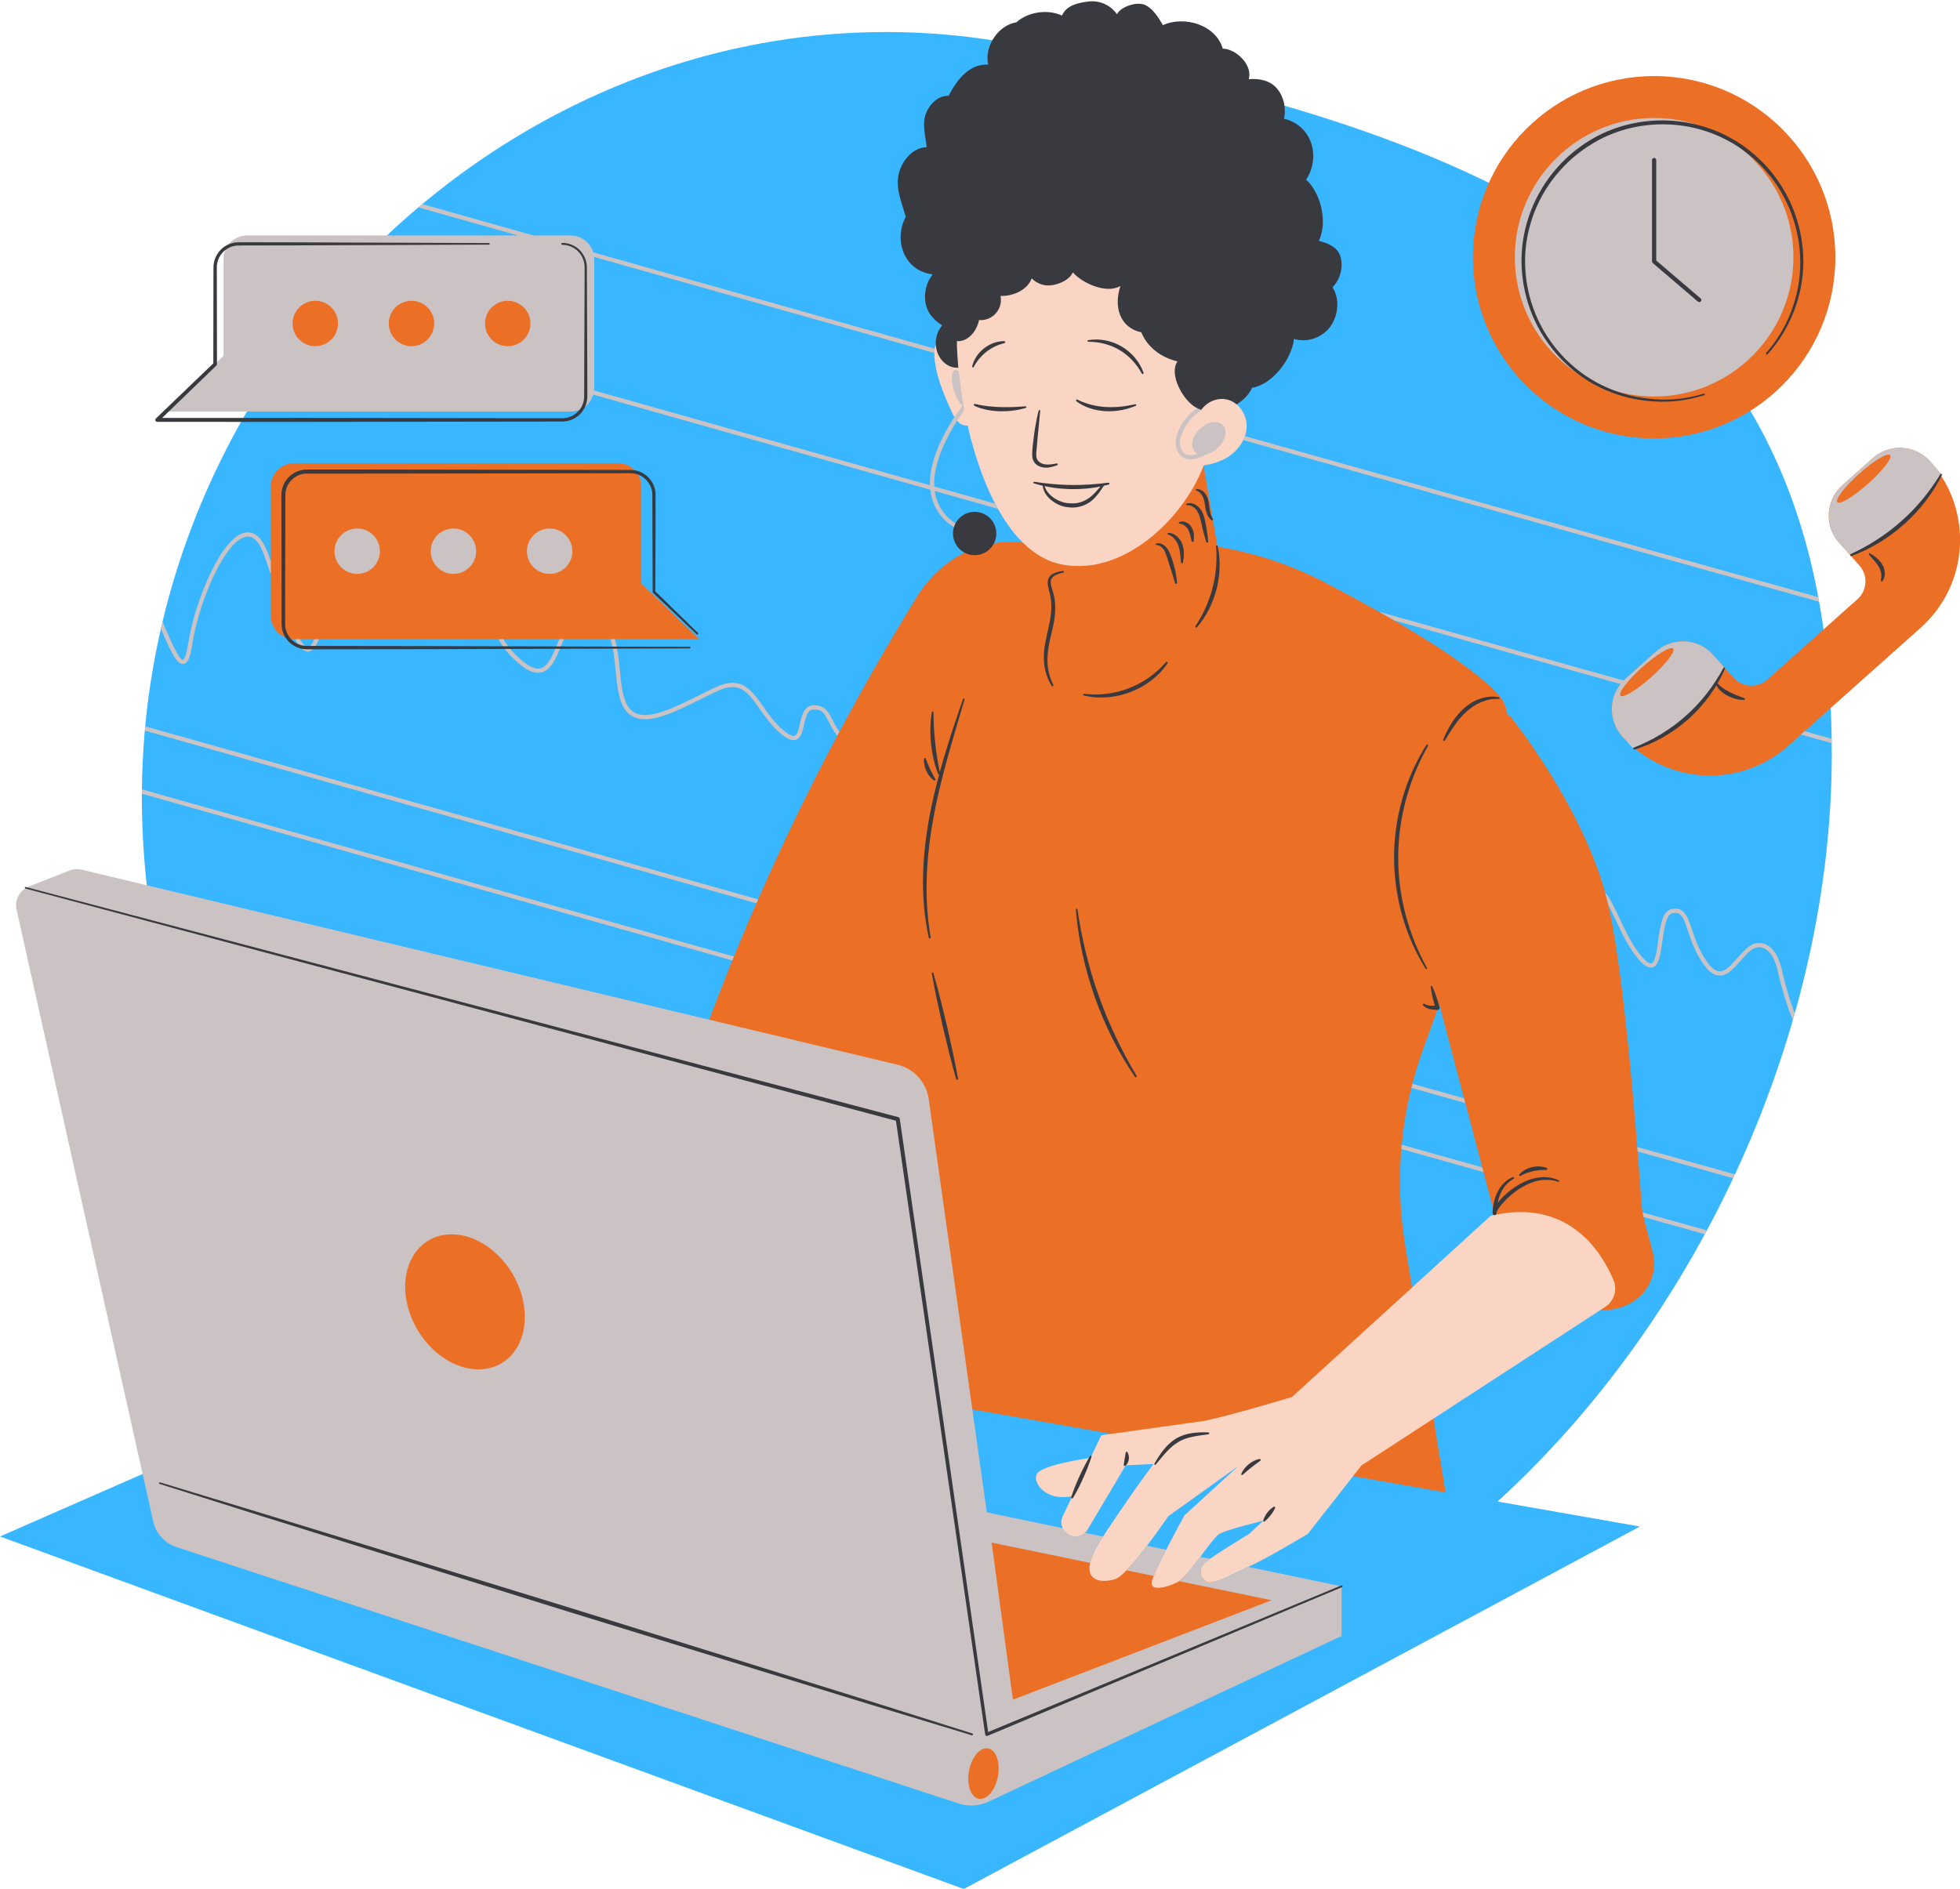 <?xml version="1.0" encoding="UTF-8" standalone="no"?><svg xmlns="http://www.w3.org/2000/svg" xmlns:xlink="http://www.w3.org/1999/xlink" fill="#000000" height="450.6" preserveAspectRatio="xMidYMid meet" version="1" viewBox="0.0 -0.3 467.5 450.6" width="467.5" zoomAndPan="magnify"><defs><clipPath id="a"><path d="M 0 7 L 437 7 L 437 450.371 L 0 450.371 Z M 0 7"/></clipPath><clipPath id="b"><path d="M 64 17 L 467.52 17 L 467.52 430 L 64 430 Z M 64 17"/></clipPath></defs><g><g clip-path="url(#a)" id="change1_1"><path d="M 357.188 357.93 L 391.156 363.891 L 229.875 450.371 L 0 366.262 L 86.652 328.289 C 54.16 289.309 33.836 239.883 33.836 189.93 C 33.836 80.484 133.09 -9.391 240.805 9.988 C 365.891 32.496 436.918 70.094 436.918 179.539 C 436.918 245.168 405.742 313.629 357.188 357.93" fill="#38b6ff"/></g><g clip-path="url(#b)" id="change2_1"><path d="M 460.387 109.789 C 456.816 105.789 450.684 105.441 446.684 109.008 L 439.434 115.477 C 435.434 119.047 435.086 125.18 438.652 129.18 L 443.508 134.617 C 445.598 136.961 445.395 140.559 443.051 142.648 L 421.531 161.848 C 419.188 163.941 415.59 163.734 413.496 161.391 L 408.645 155.949 C 405.078 151.953 398.941 151.602 394.945 155.172 L 387.695 161.641 C 383.695 165.207 383.344 171.34 386.914 175.34 C 397.242 186.918 415.004 187.93 426.582 177.602 L 458.125 149.461 C 469.703 139.129 470.715 121.367 460.387 109.789 Z M 394.543 104.301 C 418.418 104.301 437.77 84.949 437.77 61.074 C 437.77 37.203 418.418 17.852 394.543 17.852 C 370.672 17.852 351.32 37.203 351.32 61.074 C 351.32 84.949 370.672 104.301 394.543 104.301 Z M 152.984 138.91 L 152.984 115.805 C 152.984 112.711 150.48 110.203 147.387 110.203 L 70.188 110.203 C 67.094 110.203 64.586 112.711 64.586 115.805 L 64.586 146.605 C 64.586 149.695 67.094 152.203 70.188 152.203 L 166.785 152.203 Z M 121.102 84.289 C 125.191 84.289 128.52 80.965 128.52 76.879 C 128.52 72.785 125.191 69.461 121.102 69.461 C 117.012 69.461 113.688 72.785 113.688 76.879 C 113.688 80.965 117.012 84.289 121.102 84.289 Z M 98.152 84.289 C 102.238 84.289 105.566 80.965 105.566 76.879 C 105.566 72.785 102.238 69.461 98.152 69.461 C 94.062 69.461 90.734 72.785 90.734 76.879 C 90.734 80.965 94.062 84.289 98.152 84.289 Z M 75.199 84.289 C 79.289 84.289 82.613 80.965 82.613 76.879 C 82.613 72.785 79.289 69.461 75.199 69.461 C 71.109 69.461 67.785 72.785 67.785 76.879 C 67.785 80.965 71.109 84.289 75.199 84.289 Z M 391.59 287.562 C 389.969 264.691 386.988 228.988 383.316 214.375 C 377.719 192.074 360.059 170.387 360.059 170.387 C 359.902 170.395 359.758 170.41 359.605 170.422 C 359.285 168.531 358.727 167.016 357.859 165.992 C 350.785 157.664 330.293 146.113 316.152 138.73 C 308.016 134.484 299.309 131.605 290.402 130.133 L 286.039 104.855 L 257.469 120.906 C 257.469 120.906 256.105 125.941 254.711 131.996 C 254.25 132.129 253.789 132.266 253.332 132.402 C 241.746 125.484 226.609 129.211 218.609 142.227 C 211.102 154.441 202.172 169.914 193.477 187.285 C 180.641 212.914 171.863 235.344 166.934 249.055 C 164.062 257.043 167.703 265.91 175.352 269.598 L 178.633 271.18 C 185.984 274.727 194.82 272.402 199.477 265.703 L 207.203 254.582 C 207.297 255.102 207.375 255.621 207.473 256.137 L 221.918 334.203 L 344.797 355.758 L 335.148 296.688 C 332.539 280.727 334.113 264.367 339.734 249.207 C 340.883 246.113 342.086 242.805 343.312 239.359 L 359.52 300.844 C 361.996 310.23 371.961 315.5 381.113 312.258 C 388.719 312.777 395.008 307.695 394.52 300.277 C 394.359 297.871 391.793 290.445 391.59 287.562 Z M 107.719 292.184 C 103.82 292.184 100.352 293.797 97.945 296.723 C 95.047 300.258 93.988 305.344 95.051 310.676 C 96.992 320.445 105.543 328.395 114.117 328.395 C 118.016 328.395 121.484 326.781 123.887 323.852 C 126.789 320.32 127.844 315.23 126.785 309.898 C 124.844 300.129 116.289 292.184 107.719 292.184 Z M 235.488 415.793 L 235.316 415.789 C 232.863 415.789 230.609 418.676 230.066 422.504 C 229.719 424.965 230.18 427.25 231.305 428.617 C 231.945 429.395 232.762 429.836 233.664 429.887 L 233.84 429.891 C 236.289 429.891 238.547 427.004 239.09 423.176 C 239.438 420.715 238.973 418.43 237.848 417.062 C 237.211 416.281 236.395 415.844 235.488 415.793 Z M 234.168 365.195 L 310.406 380.895 L 239.961 407.973 Z M 234.168 365.195" fill="#eb6f25"/></g><g id="change3_1"><path d="M 287.121 110.723 C 288.938 110.465 290.711 109.961 292.309 109.07 C 294.984 107.578 297.117 104.879 297.34 101.824 C 297.562 98.766 295.5 95.531 292.488 94.965 C 292.238 94.914 291.984 94.891 291.73 94.883 C 294.906 84.789 298.082 75.027 295.5 70.234 C 292.523 64.703 270.715 34.414 245.223 49.945 C 234.285 56.605 228 68.82 228.242 81.605 C 228.168 81.551 228.102 81.484 228.023 81.434 C 226.629 80.516 224.504 80.277 223.469 81.594 C 222.879 82.34 222.82 83.367 222.855 84.316 C 223.043 88.988 224.965 93.391 226.855 97.664 C 227.59 99.324 228.715 101.25 230.527 101.23 C 230.621 101.23 230.703 101.207 230.793 101.195 C 234.34 116.719 241.617 132.094 253.25 134.371 C 267.945 137.25 282.344 123.422 287.121 110.723 Z M 382.887 311.492 L 324.746 349.316 L 311.949 365.645 C 311.949 365.645 302.414 371.375 298.504 373.152 C 294.594 374.93 290.508 377.238 288.555 377.238 C 286.598 377.238 285.355 374.219 287.488 372.441 C 289.621 370.664 297.973 365.645 297.973 365.645 L 301.348 362.488 C 301.348 362.488 292.695 364.594 290.863 365.645 C 289.031 366.699 283.398 375.992 280.734 377.238 C 278.07 378.48 274.516 379.371 274.691 377.238 C 274.871 375.105 282.512 361.246 282.512 361.246 L 295.305 349.516 L 278.676 361.422 C 278.676 361.422 269.301 375.164 266.223 376.348 C 263.141 377.535 255.277 377.672 263.512 365.645 C 263.512 365.645 269.48 356.527 275.113 348.988 L 268.52 349.277 L 259.422 364.613 C 258.75 365.75 257.477 366.387 256.164 366.242 C 253.855 365.996 252.484 363.543 253.48 361.445 L 255.77 356.641 C 249.344 358.004 246.207 353.324 247.316 351.344 C 248.578 349.094 260.117 347.504 260.117 347.504 L 262.68 342.117 L 287.438 338.66 C 294.215 337.203 308.16 332.988 308.16 332.988 L 355.586 289.742 C 373.898 285.41 381.91 298.129 384.848 305.078 C 385.836 307.41 385.008 310.109 382.887 311.492" fill="#fad5c3"/></g><g id="change4_1"><path d="M 235.434 416.793 C 233.488 416.684 231.527 419.305 231.055 422.645 C 230.582 425.984 231.777 428.777 233.723 428.887 C 235.664 428.996 237.625 426.375 238.098 423.035 C 238.57 419.695 237.379 416.898 235.434 416.793 Z M 124.824 310.289 C 123.055 301.395 115.398 294.184 107.719 294.184 C 100.039 294.184 95.246 301.395 97.012 310.289 C 98.781 319.184 106.438 326.395 114.117 326.395 C 121.797 326.395 126.59 319.184 124.824 310.289 Z M 297.727 373.516 L 319.996 378.156 L 319.996 390.008 L 235.762 429.543 C 233.539 430.586 231.004 430.738 228.668 429.977 L 42.098 368.793 C 39.297 367.875 37.188 365.547 36.543 362.668 L 3.961 216.773 C 3.438 214.426 4.703 212.047 6.941 211.172 L 16.586 207.391 C 17.516 207.027 18.531 206.957 19.5 207.191 L 214.082 253.719 C 218.008 254.656 220.953 257.902 221.516 261.895 L 235.379 360.512 L 253.48 364.285 C 253.949 365.312 254.91 366.109 256.164 366.242 C 257.133 366.348 258.078 366.027 258.781 365.391 L 263.082 366.289 C 261.309 368.973 260.371 371.023 260.027 372.562 L 236.527 367.727 L 241.602 405.199 L 303.316 381.477 L 281.242 376.93 C 282.605 375.953 284.504 373.508 286.293 371.129 L 288.59 371.609 C 288.141 371.926 287.762 372.211 287.488 372.441 C 285.355 374.219 286.598 377.238 288.555 377.238 C 290.379 377.238 294.062 375.227 297.727 373.516 Z M 278.156 369.434 L 273.578 368.477 C 271.941 370.621 270.176 372.809 268.691 374.348 L 275.184 375.684 C 275.809 374.129 276.953 371.789 278.156 369.434 Z M 450.824 108.285 C 450.234 107.625 446.941 109.602 443.469 112.699 C 439.996 115.801 437.656 118.848 438.242 119.508 C 438.832 120.164 442.125 118.188 445.598 115.09 C 449.07 111.988 451.41 108.945 450.824 108.285 Z M 463.078 112.809 C 458.266 121.566 450.598 128.41 441.348 132.195 L 438.652 129.18 C 435.086 125.18 435.438 119.047 439.434 115.477 L 446.684 109.008 C 450.684 105.441 456.816 105.789 460.387 109.789 Z M 394.543 94.301 C 412.863 94.301 427.77 79.398 427.77 61.074 C 427.77 42.758 412.863 27.852 394.543 27.852 C 376.223 27.852 361.32 42.758 361.32 61.074 C 361.32 79.398 376.223 94.301 394.543 94.301 Z M 79.785 131.203 C 79.785 134.195 82.211 136.621 85.203 136.621 C 88.191 136.621 90.617 134.195 90.617 131.203 C 90.617 128.215 88.191 125.789 85.203 125.789 C 82.211 125.789 79.785 128.215 79.785 131.203 Z M 102.738 131.203 C 102.738 134.195 105.16 136.621 108.152 136.621 C 111.145 136.621 113.57 134.195 113.57 131.203 C 113.57 128.215 111.145 125.789 108.152 125.789 C 105.16 125.789 102.738 128.215 102.738 131.203 Z M 136.52 131.203 C 136.52 128.215 134.098 125.789 131.105 125.789 C 128.113 125.789 125.688 128.215 125.688 131.203 C 125.688 134.195 128.113 136.621 131.105 136.621 C 134.098 136.621 136.52 134.195 136.52 131.203 Z M 69.785 76.879 C 69.785 79.867 72.207 82.293 75.199 82.293 C 78.191 82.293 80.613 79.867 80.613 76.879 C 80.613 73.887 78.191 71.461 75.199 71.461 C 72.207 71.461 69.785 73.887 69.785 76.879 Z M 92.734 76.879 C 92.734 79.867 95.16 82.293 98.152 82.293 C 101.141 82.293 103.566 79.867 103.566 76.879 C 103.566 73.887 101.141 71.461 98.152 71.461 C 95.16 71.461 92.734 73.887 92.734 76.879 Z M 115.688 76.879 C 115.688 79.867 118.109 82.293 121.102 82.293 C 124.094 82.293 126.52 79.867 126.52 76.879 C 126.52 73.887 124.094 71.461 121.102 71.461 C 118.109 71.461 115.688 73.887 115.688 76.879 Z M 53.316 97.879 L 39.52 97.879 L 53.316 84.586 L 53.316 61.477 C 53.316 58.383 55.824 55.875 58.918 55.875 L 123.535 55.875 C 115.457 53.594 107.531 51.355 99.809 49.176 C 100.117 48.914 100.418 48.652 100.727 48.395 C 109.328 50.824 118.184 53.324 127.223 55.875 L 136.117 55.875 C 138.664 55.875 140.809 57.578 141.488 59.906 C 167.836 67.344 195.457 75.137 222.949 82.895 C 222.887 83.227 222.855 83.566 222.855 83.906 C 195.473 76.184 167.961 68.422 141.695 61.004 C 141.707 61.16 141.719 61.316 141.719 61.477 L 141.719 92.277 C 141.719 92.473 141.707 92.668 141.688 92.859 C 141.688 92.859 141.688 92.859 141.688 92.855 C 167.613 100.176 194.77 107.84 221.82 115.473 C 221.516 106.848 229.168 97.023 229.512 96.59 C 229.523 96.57 229.547 96.559 229.562 96.543 C 229.555 96.535 229.547 96.531 229.535 96.523 C 228.387 95.551 227.277 92.934 227.055 90.676 C 226.836 88.453 227.566 87.422 228.688 88.324 C 228.965 90.797 229.34 93.652 229.801 96.414 C 229.809 96.414 229.812 96.41 229.816 96.41 C 229.887 96.793 229.957 97.176 230.027 97.559 C 228.652 99.41 222.398 108.297 222.852 115.762 C 227.695 117.129 232.539 118.492 237.367 119.855 C 237.586 120.273 237.809 120.68 238.031 121.086 C 233.016 119.672 227.984 118.254 222.949 116.832 C 224.184 124.98 232.219 126.43 232.562 126.488 C 232.832 126.531 233.016 126.789 232.973 127.062 C 232.93 127.309 232.719 127.48 232.48 127.48 C 232.453 127.48 232.426 127.48 232.398 127.473 C 232.305 127.461 223.16 125.844 221.926 116.781 C 221.914 116.699 221.906 116.617 221.898 116.535 C 194.762 108.883 167.516 101.191 141.492 93.844 C 140.812 96.172 138.664 97.879 136.117 97.879 Z M 282.141 108.82 C 282.648 109.125 283.242 109.277 283.926 109.277 C 285.039 109.277 286.387 108.863 287.949 108.051 C 289.52 107.613 291.094 106.32 291.867 104.688 C 292.887 102.535 292.129 100.621 290.176 100.406 C 288.223 100.195 285.812 101.766 284.793 103.918 C 283.938 105.723 284.348 107.348 285.652 107.953 C 284.379 108.371 283.359 108.387 282.66 107.965 C 281.324 107.16 281.41 104.996 281.414 104.898 C 281.434 104.754 282.023 100.586 286.367 97.699 C 286.652 97.273 286.98 96.875 287.359 96.523 C 287.48 96.414 287.609 96.312 287.738 96.211 C 287.59 96.035 287.34 95.969 287.129 96.082 C 281.102 99.215 280.445 104.574 280.422 104.801 C 280.422 104.805 280.422 104.809 280.422 104.812 C 280.422 104.816 280.418 104.82 280.418 104.824 C 280.41 104.941 280.262 107.684 282.141 108.82 Z M 73.383 154.148 C 72.832 154.121 72.211 153.402 71.535 152.203 L 70.41 152.203 C 71.422 154.102 72.352 155.102 73.336 155.148 C 74.281 155.191 75.082 154.406 75.812 152.758 C 75.902 152.559 76.004 152.391 76.098 152.203 L 74.977 152.203 C 74.953 152.258 74.922 152.301 74.898 152.352 C 74.379 153.531 73.844 154.191 73.383 154.148 Z M 43.738 158.09 C 44.738 157.965 45.363 156.633 45.824 153.629 C 47.52 142.57 54.012 128.148 58.891 127.711 C 60.562 127.559 61.992 129.176 63.145 132.512 C 63.645 133.961 64.121 135.367 64.586 136.746 L 64.586 133.641 C 64.422 133.156 64.258 132.676 64.09 132.184 C 62.77 128.355 60.988 126.523 58.801 126.715 C 53 127.234 46.434 143.062 44.836 153.477 C 44.309 156.914 43.688 157.09 43.617 157.098 C 42.672 157.188 40.5 152.109 38.926 148.379 C 38.879 148.266 38.828 148.148 38.781 148.031 C 38.652 148.578 38.512 149.121 38.387 149.668 C 40.789 155.34 42.191 158.273 43.738 158.09 Z M 194.004 167.973 C 191.777 168.035 191.234 170.453 190.797 172.395 C 190.508 173.684 190.207 175.016 189.547 175.238 C 189.18 175.363 188.422 175.238 186.879 173.949 C 184.828 172.238 183.328 170.109 182.012 168.234 C 179.238 164.297 176.848 160.895 171.016 163.527 C 169.504 164.211 167.914 164.996 166.383 165.762 C 159.723 169.066 152.84 172.484 149.934 168.449 C 148.52 166.484 148.188 163.129 147.836 159.574 C 147.594 157.109 147.332 154.5 146.656 152.203 L 145.617 152.203 C 146.316 154.438 146.582 157.07 146.84 159.672 C 147.207 163.363 147.551 166.852 149.121 169.031 C 152.523 173.762 159.797 170.148 166.824 166.656 C 168.352 165.898 169.93 165.113 171.426 164.438 C 176.504 162.148 178.473 164.941 181.191 168.809 C 182.547 170.738 184.086 172.922 186.234 174.719 C 187.805 176.027 188.957 176.492 189.867 176.188 C 191.059 175.785 191.402 174.246 191.773 172.617 C 192.262 170.441 192.684 169.012 194.031 168.973 C 196.16 168.898 196.68 169.949 197.633 171.828 C 198.141 172.828 198.738 173.988 199.699 175.234 C 199.871 174.906 200.047 174.582 200.219 174.258 C 199.465 173.215 198.961 172.23 198.523 171.375 C 197.535 169.434 196.742 167.922 194.004 167.973 Z M 128.938 159.133 C 127.836 159.418 126.496 158.906 124.832 157.57 C 122.477 155.68 121.035 153.844 120.074 152.203 L 118.926 152.203 C 119.922 154.051 121.48 156.164 124.203 158.352 C 126.133 159.898 127.762 160.473 129.188 160.102 C 131.531 159.488 132.73 156.531 133.996 153.398 C 134.16 152.996 134.324 152.598 134.488 152.203 L 133.406 152.203 C 133.293 152.48 133.18 152.754 133.07 153.023 C 131.898 155.918 130.797 158.648 128.938 159.133 Z M 419.027 224.723 C 417.289 224.957 415.824 226.637 414.406 228.258 C 413.016 229.848 411.539 231.5 410.129 231.438 C 409.242 231.402 408.348 230.762 407.383 229.469 C 405.301 226.68 404.348 223.812 403.582 221.508 C 402.555 218.422 401.738 215.984 398.766 216.562 C 396.492 217.004 395.988 220.648 395.504 224.172 C 395.191 226.445 394.801 229.27 393.91 229.527 C 393.625 229.609 392.918 229.488 391.438 227.723 C 389.281 225.156 387.707 221.805 386.32 218.852 C 385.16 216.375 384.09 214.109 382.832 212.562 C 383 213.164 383.164 213.77 383.316 214.375 C 383.414 214.77 383.512 215.18 383.609 215.602 C 384.207 216.707 384.797 217.961 385.418 219.277 C 386.828 222.285 388.43 225.699 390.672 228.363 C 392.117 230.09 393.234 230.762 394.188 230.488 C 395.703 230.051 396.07 227.391 396.492 224.309 C 396.91 221.281 397.383 217.848 398.953 217.543 C 400.984 217.152 401.551 218.57 402.633 221.824 C 403.422 224.195 404.402 227.148 406.582 230.066 C 407.738 231.613 408.887 232.391 410.09 232.438 C 412.008 232.5 413.613 230.684 415.156 228.914 C 416.453 227.434 417.797 225.898 419.16 225.715 C 422.824 225.211 423.992 231.148 424.008 231.223 C 424.094 231.633 425.398 237.707 427.629 243.059 C 427.777 242.539 427.938 242.02 428.082 241.5 C 426.156 236.461 425.004 231.109 424.988 231.027 C 424.934 230.742 423.625 224.102 419.027 224.723 Z M 175.066 227.906 C 121.828 212.879 71.23 198.586 33.863 188.027 C 33.859 188.375 33.852 188.719 33.848 189.062 C 71.242 199.629 121.66 213.871 174.684 228.84 C 174.812 228.527 174.938 228.219 175.066 227.906 Z M 334.344 272.805 C 334.309 273.145 334.289 273.484 334.262 273.824 C 340.961 275.711 347.5 277.551 353.852 279.336 L 353.555 278.211 C 347.324 276.461 340.906 274.652 334.344 272.805 Z M 392.027 290.059 C 397.125 291.492 402.012 292.859 406.637 294.156 C 406.797 293.855 406.957 293.555 407.117 293.254 C 402.281 291.898 397.152 290.461 391.793 288.953 C 391.855 289.301 391.938 289.672 392.027 290.059 Z M 433.691 142.16 C 405.008 134.168 354.398 119.941 296.926 103.746 C 296.816 104.066 296.684 104.375 296.535 104.68 C 354.352 120.969 405.227 135.27 433.883 143.25 C 433.82 142.887 433.762 142.52 433.691 142.16 Z M 386.504 165.668 C 387.094 166.328 390.387 164.352 393.859 161.25 C 397.332 158.152 399.672 155.105 399.082 154.445 C 398.492 153.785 395.199 155.766 391.727 158.863 C 388.254 161.961 385.914 165.008 386.504 165.668 Z M 386.527 162.891 C 370.332 158.344 352.086 153.215 332.496 147.699 C 331.305 147.012 330.113 146.328 328.926 145.656 C 350.164 151.637 369.906 157.188 387.27 162.059 C 387.266 162.062 387.266 162.062 387.266 162.062 C 387.406 161.922 387.543 161.773 387.695 161.641 L 394.945 155.172 C 398.941 151.602 405.078 151.953 408.645 155.949 L 411.336 158.969 C 406.996 168.094 399.164 175.082 389.605 178.355 L 386.914 175.34 C 383.73 171.773 383.676 166.516 386.531 162.887 C 386.531 162.887 386.527 162.891 386.527 162.891 Z M 430.449 174.152 L 429.562 174.941 C 432.156 175.664 434.613 176.352 436.891 176.984 C 436.887 176.637 436.887 176.289 436.883 175.945 C 434.863 175.383 432.711 174.785 430.449 174.152 Z M 390.605 274.406 C 398.801 276.707 406.438 278.848 413.398 280.797 C 413.543 280.488 413.68 280.18 413.824 279.875 C 406.723 277.887 398.914 275.699 390.52 273.344 C 390.551 273.699 390.578 274.051 390.605 274.406 Z M 336.656 259.242 C 341.012 260.469 345.301 261.676 349.508 262.859 L 349.211 261.734 C 345.176 260.602 341.066 259.445 336.895 258.27 C 336.812 258.594 336.738 258.918 336.656 259.242 Z M 180.422 215.203 C 125.641 199.742 73.219 184.934 34.547 174.008 C 34.578 173.668 34.617 173.332 34.648 172.992 C 73.289 183.914 125.859 198.762 180.824 214.273 C 180.688 214.59 180.559 214.891 180.422 215.203" fill="#cbc3c3"/></g><g id="change5_1"><path d="M 416.023 166.254 C 415.418 166.039 414.824 165.828 414.242 165.586 C 413.664 165.34 413.09 165.094 412.535 164.805 C 411.473 164.258 410.457 163.633 409.672 162.73 L 409.852 162.434 L 410.73 160.762 L 411.125 159.91 L 411.316 159.48 L 411.414 159.266 L 411.461 159.156 L 411.484 159.105 L 411.496 159.078 L 411.504 159.062 L 411.508 159.059 C 411.43 159.02 411.68 159.137 411.336 158.969 C 410.992 158.809 411.238 158.926 411.16 158.895 L 411.156 158.898 L 411.148 158.91 L 411.137 158.938 L 411.105 158.988 L 411.051 159.09 L 410.934 159.289 L 410.703 159.695 L 410.254 160.508 L 409.277 162.086 L 408.242 163.621 L 407.137 165.105 C 405.617 167.043 403.949 168.863 402.094 170.484 C 400.27 172.133 398.27 173.586 396.168 174.863 L 394.566 175.789 L 392.922 176.637 L 391.246 177.426 L 390.387 177.781 L 389.961 177.961 L 389.746 178.051 L 389.641 178.098 L 389.559 178.133 L 389.547 178.137 L 389.539 178.141 C 389.57 178.238 389.461 177.93 389.605 178.355 C 389.754 178.785 389.652 178.473 389.688 178.57 L 389.691 178.566 L 389.707 178.562 L 389.734 178.555 L 389.789 178.535 L 390.129 178.43 L 390.574 178.285 L 391.469 177.988 L 393.227 177.301 L 394.941 176.508 L 396.613 175.629 C 398.812 174.391 400.863 172.895 402.762 171.227 C 404.625 169.527 406.344 167.656 407.812 165.609 L 408.875 164.047 L 409.398 163.184 C 409.641 163.691 410.004 164.137 410.406 164.52 C 410.902 165 411.484 165.371 412.078 165.691 C 412.68 166.004 413.309 166.258 413.961 166.426 C 414.609 166.598 415.277 166.715 415.953 166.699 C 416.047 166.695 416.137 166.637 416.168 166.543 C 416.211 166.426 416.145 166.293 416.023 166.254 Z M 447.621 132.824 C 447.121 132.398 446.594 132.035 446.031 131.727 C 445.965 131.688 445.879 131.695 445.816 131.746 C 445.734 131.812 445.723 131.938 445.789 132.02 C 446.191 132.516 446.633 132.965 447.027 133.426 C 447.418 133.891 447.793 134.348 448.078 134.848 C 448.367 135.332 448.566 135.867 448.68 136.414 C 448.785 136.965 448.777 137.531 448.613 138.098 L 448.613 138.102 C 448.59 138.191 448.617 138.289 448.695 138.348 C 448.797 138.426 448.938 138.406 449.016 138.305 C 449.445 137.75 449.602 137.012 449.559 136.312 C 449.523 135.609 449.289 134.934 448.938 134.336 C 448.574 133.75 448.125 133.242 447.621 132.824 Z M 463.078 112.809 C 462.742 112.625 462.98 112.762 462.906 112.723 L 462.902 112.727 L 462.895 112.738 L 462.879 112.766 L 462.848 112.812 L 462.66 113.105 L 462.41 113.492 L 461.918 114.273 L 460.875 115.793 L 459.785 117.277 L 458.641 118.715 C 457.074 120.602 455.387 122.387 453.543 123.992 C 451.73 125.637 449.766 127.105 447.711 128.441 L 446.148 129.414 L 444.551 130.32 L 442.922 131.184 L 442.09 131.578 L 441.469 131.883 L 441.363 131.934 L 441.312 131.961 L 441.285 131.973 L 441.273 131.98 L 441.266 131.984 C 441.305 132.078 441.176 131.777 441.348 132.195 C 441.52 132.613 441.398 132.309 441.438 132.402 L 441.445 132.398 L 441.461 132.395 L 441.484 132.387 L 441.539 132.363 L 441.648 132.32 L 442.305 132.074 L 443.176 131.73 L 444.883 130.969 L 446.551 130.117 L 448.18 129.191 C 450.32 127.902 452.328 126.391 454.207 124.738 C 456.059 123.055 457.785 121.23 459.301 119.242 L 460.402 117.727 L 461.434 116.168 L 462.379 114.555 L 462.816 113.727 L 463.031 113.312 L 463.137 113.105 L 463.191 113.004 L 463.238 112.91 L 463.242 112.906 C 463.168 112.863 463.41 112.992 463.078 112.809 Z M 394.543 37.375 C 394.27 37.375 394.043 37.602 394.043 37.875 L 394.043 62.078 C 394.043 62.223 394.109 62.363 394.219 62.457 L 404.992 71.656 C 405.086 71.734 405.203 71.777 405.316 71.777 C 405.457 71.777 405.598 71.715 405.699 71.602 C 405.879 71.391 405.852 71.074 405.641 70.895 L 395.043 61.848 L 395.043 37.875 C 395.043 37.602 394.82 37.375 394.543 37.375 Z M 412.719 32.57 C 409.188 30.633 405.312 29.344 401.328 28.773 C 393.379 27.617 384.969 29.324 378.23 33.801 C 371.48 38.203 366.395 45.074 364.199 52.824 C 361.922 60.559 362.723 69.09 366.148 76.34 C 369.57 83.598 375.645 89.613 383.035 92.777 C 386.719 94.367 390.684 95.277 394.676 95.473 C 398.672 95.754 402.699 95.176 406.504 93.977 C 406.605 93.945 406.66 93.84 406.629 93.738 C 406.598 93.637 406.492 93.582 406.391 93.613 C 402.617 94.754 398.637 95.27 394.707 94.945 C 390.777 94.703 386.895 93.762 383.309 92.16 C 376.086 89.02 370.168 83.109 366.855 76.004 C 363.547 68.91 362.801 60.59 365.055 53.066 C 367.227 45.535 372.203 38.879 378.773 34.633 C 385.301 30.277 393.457 28.578 401.199 29.68 C 405.074 30.215 408.855 31.457 412.297 33.332 C 415.746 35.203 418.824 37.734 421.387 40.699 C 426.539 46.625 429.41 54.434 429.402 62.297 C 429.441 70.164 426.477 77.996 421.258 83.922 C 421.18 84.016 421.188 84.156 421.277 84.238 C 421.371 84.324 421.516 84.316 421.598 84.223 C 426.953 78.277 430.078 70.344 430.133 62.301 C 430.18 54.266 427.27 46.254 422.012 40.16 C 419.395 37.113 416.246 34.504 412.719 32.57 Z M 120.086 111.766 L 88.984 111.719 L 73.43 111.719 C 72.066 111.676 70.609 112.102 69.508 112.973 C 68.395 113.828 67.566 115.07 67.27 116.449 C 67.109 117.133 67.109 117.863 67.117 118.488 L 67.121 120.434 L 67.125 124.32 L 67.152 139.871 L 67.168 147.648 L 67.168 148.617 C 67.184 148.969 67.203 149.316 67.27 149.656 C 67.391 150.344 67.633 151.008 67.98 151.609 C 68.672 152.82 69.805 153.762 71.113 154.238 C 71.766 154.477 72.457 154.605 73.152 154.609 L 75.098 154.609 L 78.984 154.602 L 86.762 154.594 L 102.312 154.574 L 164.52 154.398 C 164.621 154.398 164.707 154.312 164.707 154.207 C 164.711 154.102 164.625 154.016 164.52 154.016 L 102.312 153.84 L 86.762 153.82 L 78.984 153.809 L 75.098 153.805 L 73.156 153.801 C 72.555 153.797 71.957 153.68 71.395 153.473 C 70.27 153.059 69.289 152.242 68.699 151.195 C 68.402 150.672 68.195 150.102 68.094 149.512 C 68.035 149.219 68.02 148.918 68.008 148.617 L 68.012 147.648 L 68.023 139.871 L 68.051 124.32 L 68.059 120.434 L 68.062 118.488 C 68.059 117.816 68.062 117.242 68.199 116.66 C 68.703 114.316 70.996 112.547 73.43 112.695 L 88.984 112.691 L 120.086 112.648 L 135.637 112.625 L 143.41 112.613 L 147.301 112.605 L 149.242 112.605 C 149.895 112.609 150.551 112.574 151.129 112.66 C 153.547 112.945 155.551 115.16 155.594 117.602 L 155.617 125.363 L 155.676 140.914 C 155.676 140.992 155.707 141.078 155.77 141.141 L 166.172 151.035 C 166.262 151.121 166.402 151.117 166.488 151.031 C 166.578 150.941 166.574 150.797 166.484 150.711 L 156.301 140.781 L 156.363 125.363 L 156.363 117.57 C 156.316 114.77 154.031 112.219 151.238 111.879 C 150.535 111.777 149.887 111.816 149.242 111.809 L 147.301 111.805 L 143.41 111.801 L 135.637 111.785 Z M 37.516 100.348 L 73.762 100.352 L 110.012 100.301 L 128.133 100.277 L 132.664 100.27 C 133.422 100.258 134.16 100.309 134.984 100.195 C 135.781 100.082 136.555 99.801 137.242 99.375 C 138.621 98.535 139.633 97.113 139.961 95.531 C 140.039 95.137 140.086 94.734 140.09 94.332 L 140.094 93.195 L 140.09 90.93 L 140.02 72.809 L 139.98 63.746 C 140.031 62.188 139.449 60.574 138.344 59.445 C 137.258 58.305 135.691 57.633 134.117 57.652 C 133.992 57.652 133.887 57.754 133.891 57.879 C 133.891 58.004 133.988 58.105 134.117 58.105 C 135.57 58.102 137 58.73 137.988 59.785 C 138.992 60.84 139.508 62.281 139.449 63.746 L 139.41 72.809 L 139.344 90.93 L 139.34 93.195 L 139.336 94.324 C 139.328 94.68 139.289 95.027 139.219 95.375 C 138.93 96.754 138.043 97.988 136.84 98.719 C 136.238 99.086 135.566 99.328 134.871 99.43 C 134.195 99.523 133.418 99.477 132.664 99.484 L 128.133 99.48 L 110.012 99.453 L 73.762 99.402 L 38.68 99.406 L 51.621 86.902 C 51.703 86.82 51.754 86.711 51.754 86.586 L 51.715 63.684 C 51.641 61.875 52.551 60.129 54.039 59.137 C 54.781 58.656 55.641 58.336 56.531 58.285 C 57.426 58.242 58.422 58.27 59.363 58.258 L 70.812 58.238 L 116.613 58.066 C 116.719 58.066 116.805 57.984 116.805 57.879 C 116.805 57.773 116.719 57.688 116.613 57.688 L 70.812 57.516 L 59.363 57.496 C 58.398 57.504 57.484 57.473 56.473 57.516 C 55.453 57.57 54.465 57.938 53.605 58.484 C 51.895 59.602 50.836 61.66 50.914 63.684 L 50.879 86.398 L 37.191 99.539 C 37.102 99.625 37.047 99.746 37.047 99.879 C 37.047 100.141 37.258 100.348 37.516 100.348 Z M 215.73 60.418 C 217.039 63.172 219.473 64.781 222.465 65.16 C 220.605 67.488 220.105 70.855 221.223 73.539 C 221.824 74.988 223.176 76.355 224.742 77.332 C 223.793 78.402 223.199 79.891 223.199 81.539 C 223.199 84.797 225.5 87.438 228.336 87.438 C 228.422 87.438 228.5 87.414 228.582 87.41 C 228.414 85.59 228.301 83.824 228.242 82.148 C 228.23 81.785 228.234 81.426 228.234 81.059 C 228.348 81.07 228.457 81.094 228.574 81.094 C 230.406 81.094 232.141 79.652 233.012 77.621 C 233.242 77.137 233.414 76.598 233.527 76.035 C 233.66 76.047 233.785 76.074 233.918 76.074 C 236.582 76.074 238.742 73.914 238.742 71.25 C 238.742 70.926 238.707 70.609 238.645 70.305 C 241.613 70.395 245.109 68.898 246.074 66.086 C 247.332 67.441 249.289 68.07 251.125 67.711 C 252.961 67.352 255.105 66.426 255.891 64.676 C 258.293 67.422 264.039 69.84 267.254 67.926 C 265.539 72.973 267.203 77.914 272.215 78.984 C 273.75 82.648 277.039 85.023 280.852 85.918 C 278.73 88.98 282.164 95.258 285.309 96.945 C 285.691 97.164 286.105 97.328 286.527 97.469 C 286.777 97.129 287.051 96.812 287.359 96.523 C 288.719 95.262 290.668 94.617 292.488 94.965 C 293.418 95.141 294.258 95.57 294.969 96.172 C 296.574 95.188 297.922 93.832 298.66 92.203 C 303.43 91.48 308.082 85.457 308.652 80.551 C 311.672 81.531 315.312 80.309 317.285 77.652 C 319.258 74.996 319.59 70.922 317.828 68.246 C 319.621 66.418 320.398 63.617 319.793 61.172 C 319.188 58.727 316.965 57.766 314.57 57.164 C 316.723 52.707 315.07 45.734 311.531 42.562 C 313.281 39.961 313.719 36.512 312.672 33.637 C 311.621 30.758 309.195 28.688 306.258 28.023 C 306.84 25.5 306.207 22.754 304.598 20.828 C 302.988 18.906 300.355 18.367 297.844 18.59 C 298.867 15.34 294.945 11.367 291.652 11.297 C 290.051 5.73 282.688 3.344 277.375 5.691 C 276.301 3.863 275.141 1.949 273.289 0.957 C 271.441 -0.035 267.422 1.148 266.414 3.094 C 264.945 0.945 262.277 -0.262 259.684 0.055 C 257.086 0.363 254.398 0.953 253.297 3.41 C 249.965 1.859 245.262 2.469 242.422 5.023 C 238.055 5.754 234.727 10.758 235.711 15.117 C 231.336 14.867 228.348 18.527 226.262 22.562 C 223.789 22.43 221.574 24.613 220.758 27.047 C 219.938 29.477 220.773 32.309 221.035 34.828 C 217.691 34.852 214.957 38.148 214.297 41.535 C 213.637 44.918 215.152 48.18 216.035 51.453 C 214.535 54.203 214.418 57.664 215.73 60.418 Z M 231.918 413.262 L 207.742 405.637 L 183.539 398.098 L 135.133 383.031 L 86.668 368.148 L 62.434 360.711 L 38.172 353.355 C 38.074 353.324 37.969 353.383 37.938 353.48 C 37.906 353.582 37.961 353.688 38.062 353.723 L 62.234 361.352 L 86.434 368.898 L 134.836 383.984 L 183.297 398.887 L 207.527 406.332 L 231.785 413.691 C 231.902 413.727 232.027 413.66 232.066 413.543 C 232.102 413.426 232.035 413.297 231.918 413.262 Z M 319.906 377.949 L 235.695 412.918 L 214.617 266.625 C 214.59 266.438 214.453 266.273 214.258 266.223 L 6.152 211.316 C 6.051 211.289 5.945 211.348 5.918 211.449 C 5.891 211.551 5.953 211.656 6.055 211.684 L 213.699 267.082 L 234.988 413.531 C 234.992 413.562 235 413.598 235.012 413.629 C 235.098 413.828 235.328 413.926 235.527 413.84 L 320.082 378.367 C 320.199 378.32 320.254 378.188 320.203 378.07 C 320.156 377.953 320.023 377.902 319.906 377.949 Z M 271.016 256.676 C 271.125 256.609 271.16 256.469 271.094 256.363 C 269.277 253.32 267.613 250.199 266.102 247.008 C 264.59 243.816 263.223 240.559 262.059 237.223 C 260.852 233.906 259.863 230.512 259.016 227.078 C 258.18 223.648 257.5 220.176 256.992 216.668 C 256.977 216.57 256.891 216.496 256.789 216.504 C 256.684 216.512 256.605 216.605 256.613 216.711 C 256.906 220.258 257.434 223.789 258.195 227.27 C 258.949 230.758 259.953 234.184 261.117 237.555 C 262.324 240.91 263.703 244.211 265.305 247.395 C 266.898 250.586 268.711 253.664 270.715 256.605 C 270.781 256.703 270.914 256.734 271.016 256.676 Z M 303.801 359.176 C 303.48 359.355 303.215 359.582 302.957 359.82 C 302.699 360.059 302.477 360.328 302.262 360.602 C 302.059 360.883 301.859 361.172 301.703 361.484 C 301.543 361.797 301.395 362.117 301.309 362.473 C 301.293 362.527 301.305 362.59 301.344 362.641 C 301.41 362.73 301.535 362.75 301.625 362.68 C 301.914 362.465 302.156 362.223 302.391 361.977 C 302.633 361.734 302.84 361.469 303.055 361.211 C 303.258 360.941 303.461 360.676 303.641 360.387 C 303.82 360.098 304 359.809 304.137 359.477 C 304.164 359.41 304.16 359.336 304.125 359.27 C 304.059 359.152 303.914 359.109 303.801 359.176 Z M 255.918 357.094 C 256.398 356.324 256.816 355.523 257.23 354.723 C 257.648 353.922 258.023 353.102 258.398 352.281 C 258.762 351.457 259.121 350.633 259.441 349.789 C 259.77 348.945 260.09 348.102 260.348 347.23 C 260.371 347.148 260.344 347.059 260.266 347.012 C 260.176 346.957 260.059 346.984 260 347.074 C 259.52 347.844 259.094 348.641 258.676 349.441 C 258.25 350.238 257.871 351.055 257.488 351.871 C 257.117 352.691 256.754 353.516 256.426 354.355 C 256.094 355.195 255.77 356.039 255.504 356.906 C 255.477 357.004 255.516 357.113 255.605 357.168 C 255.711 357.234 255.852 357.203 255.918 357.094 Z M 268.77 346.059 C 268.656 346.031 268.547 346.102 268.52 346.215 L 268.516 346.223 C 268.453 346.496 268.422 346.742 268.379 346.988 L 268.258 347.699 L 268.141 348.406 C 268.105 348.648 268.055 348.891 268.031 349.168 L 268.027 349.18 C 268.023 349.238 268.039 349.297 268.078 349.348 C 268.16 349.457 268.312 349.477 268.422 349.395 C 268.668 349.211 268.84 348.961 268.977 348.699 C 269.121 348.434 269.199 348.145 269.246 347.852 C 269.281 347.555 269.289 347.254 269.223 346.961 C 269.164 346.672 269.07 346.387 268.891 346.137 C 268.859 346.098 268.82 346.07 268.77 346.059 Z M 275.668 349.109 C 276.504 348.117 277.293 347.102 278.152 346.176 C 279.016 345.25 279.93 344.383 280.992 343.773 C 282.023 343.117 283.211 342.738 284.441 342.477 C 285.668 342.211 286.945 342.078 288.23 341.887 C 288.336 341.871 288.418 341.781 288.422 341.668 C 288.43 341.543 288.328 341.438 288.203 341.434 C 286.906 341.391 285.598 341.414 284.281 341.609 C 282.969 341.797 281.648 342.219 280.473 342.922 C 279.32 343.648 278.336 344.59 277.516 345.625 C 276.691 346.66 275.988 347.762 275.355 348.895 C 275.309 348.973 275.324 349.074 275.398 349.133 C 275.48 349.203 275.602 349.191 275.668 349.109 Z M 299.055 348.246 C 298.613 348.457 298.207 348.734 297.824 349.035 C 297.453 349.352 297.102 349.691 296.809 350.082 C 296.512 350.469 296.25 350.879 296.07 351.336 C 296.047 351.402 296.059 351.48 296.105 351.539 C 296.176 351.621 296.301 351.629 296.383 351.559 L 297.422 350.66 C 297.77 350.379 298.102 350.086 298.453 349.812 C 298.797 349.535 299.156 349.277 299.512 349.004 C 299.867 348.738 300.242 348.484 300.613 348.195 C 300.676 348.145 300.715 348.059 300.699 347.973 C 300.68 347.848 300.562 347.762 300.434 347.781 C 299.949 347.859 299.492 348.035 299.055 348.246 Z M 221.703 184.855 C 222.012 185.242 222.355 185.602 222.766 185.879 C 222.836 185.926 222.93 185.934 223.012 185.891 C 223.121 185.828 223.164 185.688 223.102 185.574 L 222.441 184.371 C 222.234 183.969 222.023 183.578 221.84 183.172 C 221.645 182.773 221.477 182.359 221.297 181.945 L 220.789 180.656 C 220.766 180.594 220.703 180.543 220.629 180.535 C 220.523 180.523 220.426 180.598 220.41 180.707 C 220.355 181.199 220.395 181.695 220.488 182.18 C 220.57 182.668 220.734 183.137 220.934 183.59 C 221.145 184.039 221.391 184.473 221.703 184.855 Z M 278.477 157.945 C 278.539 157.852 278.523 157.727 278.438 157.648 C 278.344 157.566 278.199 157.578 278.117 157.672 C 276.91 159.059 275.559 160.297 274.066 161.336 C 272.578 162.375 270.973 163.25 269.273 163.887 C 267.59 164.562 265.812 164.988 264.008 165.223 C 262.203 165.453 260.367 165.449 258.539 165.227 C 258.445 165.219 258.355 165.277 258.332 165.371 C 258.305 165.473 258.367 165.578 258.469 165.602 C 260.289 166.07 262.203 166.203 264.094 166.062 C 265.984 165.922 267.852 165.473 269.633 164.816 C 271.398 164.117 273.086 163.207 274.59 162.051 C 276.094 160.891 277.434 159.516 278.477 157.945 Z M 362.594 280.242 C 363.105 279.996 363.598 279.766 364.105 279.578 C 364.613 279.398 365.121 279.234 365.641 279.121 C 366.16 278.996 366.688 278.926 367.223 278.867 C 367.758 278.816 368.301 278.812 368.859 278.809 C 368.949 278.809 369.039 278.754 369.074 278.668 C 369.125 278.551 369.07 278.414 368.953 278.363 C 368.406 278.129 367.809 278.016 367.207 277.984 C 366.605 277.945 366 278.012 365.414 278.148 C 364.828 278.297 364.258 278.508 363.742 278.816 C 363.223 279.117 362.742 279.484 362.359 279.941 C 362.312 280 362.297 280.082 362.332 280.152 C 362.383 280.25 362.5 280.289 362.594 280.242 Z M 367.09 280.609 C 365.496 280.82 363.961 281.371 362.574 282.152 C 361.184 282.93 359.906 283.891 358.754 284.98 C 358.199 285.5 357.695 286.066 357.219 286.664 C 357.375 285.895 357.605 285.141 357.922 284.426 C 358.57 282.98 359.602 281.676 361.035 280.938 C 361.137 280.883 361.188 280.758 361.145 280.652 C 361.098 280.535 360.965 280.477 360.848 280.523 C 359.23 281.164 357.953 282.535 357.199 284.078 C 356.48 285.508 356.117 287.086 356.039 288.672 C 356.016 288.766 356.008 288.887 356.016 289.027 C 356.016 289.047 356.012 289.059 356.012 289.074 L 356.02 289.074 C 356.02 289.121 356.02 289.156 356.027 289.207 C 356.062 289.426 356.254 289.598 356.484 289.602 C 356.746 289.605 356.961 289.398 356.965 289.137 L 356.965 289.09 C 356.965 289.023 356.973 288.961 356.977 288.895 C 356.988 288.836 357.012 288.766 357.039 288.711 C 357.105 288.562 357.191 288.406 357.281 288.254 C 357.469 287.949 357.688 287.648 357.918 287.355 C 358.383 286.773 358.902 286.223 359.438 285.691 C 360.52 284.637 361.723 283.699 363.023 282.941 C 364.324 282.191 365.719 281.578 367.195 281.324 C 368.664 281.062 370.199 281.141 371.637 281.641 C 371.73 281.672 371.832 281.629 371.875 281.539 C 371.918 281.441 371.875 281.328 371.777 281.285 C 370.336 280.621 368.68 280.402 367.09 280.609 Z M 343.371 240.012 C 343.141 239.164 342.883 238.32 342.598 237.488 C 342.297 236.66 341.996 235.836 341.609 235.031 C 341.578 234.957 341.496 234.91 341.414 234.922 C 341.309 234.934 341.23 235.031 341.246 235.137 C 341.352 236.02 341.539 236.883 341.73 237.742 C 341.883 238.383 342.066 239.016 342.25 239.648 C 341.891 239.648 341.543 239.652 341.211 239.637 C 340.68 239.598 340.191 239.477 339.73 239.18 C 339.648 239.129 339.539 239.133 339.461 239.195 C 339.363 239.273 339.348 239.418 339.426 239.52 C 339.828 240.016 340.473 240.344 341.094 240.449 C 341.719 240.586 342.312 240.594 342.867 240.641 C 342.922 240.645 342.98 240.641 343.039 240.625 C 343.297 240.555 343.449 240.285 343.379 240.027 Z M 357.676 166.285 C 357.699 166.18 357.633 166.078 357.531 166.055 C 356.051 165.73 354.477 165.906 353.035 166.402 C 351.59 166.898 350.281 167.73 349.133 168.727 C 348.016 169.754 347.055 170.93 346.258 172.195 C 345.461 173.461 344.797 174.785 344.238 176.152 C 344.195 176.254 344.23 176.371 344.328 176.434 C 344.434 176.496 344.574 176.465 344.641 176.355 C 345.406 175.109 346.152 173.859 346.992 172.688 C 347.828 171.516 348.73 170.402 349.797 169.469 C 350.828 168.504 352.039 167.738 353.336 167.191 C 354.633 166.648 356.047 166.363 357.48 166.434 C 357.57 166.438 357.656 166.379 357.676 166.285 Z M 340.285 230.871 C 340.379 230.82 340.41 230.703 340.359 230.613 C 338.105 226.562 336.391 222.234 335.227 217.773 C 334.074 213.309 333.461 208.703 333.508 204.098 C 333.508 199.492 334.16 194.895 335.355 190.445 C 336.559 185.996 338.316 181.684 340.605 177.66 C 340.664 177.555 340.629 177.422 340.527 177.359 C 340.422 177.289 340.281 177.32 340.215 177.43 C 337.723 181.383 335.797 185.699 334.504 190.207 C 333.203 194.711 332.543 199.402 332.508 204.094 C 332.516 208.789 333.141 213.484 334.414 217.992 C 335.676 222.508 337.57 226.836 340.031 230.805 C 340.086 230.891 340.199 230.922 340.285 230.871 Z M 224.316 238.098 C 223.781 236.012 223.234 233.922 222.629 231.852 C 222.605 231.758 222.512 231.699 222.414 231.715 C 222.309 231.734 222.238 231.832 222.258 231.938 C 222.625 234.062 223.055 236.18 223.492 238.289 C 223.93 240.402 224.418 242.504 224.879 244.609 L 226.395 250.898 C 226.926 252.988 227.465 255.074 228.066 257.148 C 228.098 257.258 228.207 257.328 228.32 257.309 C 228.445 257.289 228.527 257.172 228.508 257.047 C 228.137 254.922 227.699 252.809 227.258 250.695 L 225.852 244.383 C 225.34 242.289 224.852 240.188 224.316 238.098 Z M 229.938 166.367 C 229.836 166.336 229.727 166.387 229.691 166.488 C 228.113 171.059 226.562 175.645 225.188 180.289 C 224.828 181.496 224.484 182.711 224.152 183.926 C 223.941 182.82 223.727 181.723 223.547 180.617 C 223.359 179.406 223.184 178.199 223.059 176.98 C 222.922 175.766 222.836 174.547 222.762 173.32 C 222.695 172.098 222.676 170.867 222.648 169.629 C 222.645 169.539 222.582 169.461 222.488 169.445 C 222.387 169.426 222.285 169.496 222.266 169.602 C 222.051 170.832 221.949 172.082 221.918 173.332 C 221.883 174.586 221.945 175.84 222.062 177.086 C 222.199 178.332 222.391 179.57 222.68 180.789 C 222.965 182.012 223.316 183.215 223.781 184.375 C 223.816 184.465 223.906 184.512 224 184.508 C 223.125 187.781 222.348 191.082 221.707 194.414 C 220.84 199.191 220.254 204.035 220.168 208.902 C 220.078 213.762 220.488 218.645 221.535 223.391 C 221.562 223.508 221.676 223.586 221.797 223.566 C 221.918 223.543 222.004 223.426 221.98 223.301 C 221.148 218.555 220.895 213.727 221.055 208.926 C 221.223 204.117 221.793 199.328 222.688 194.598 C 223.539 189.855 224.723 185.176 226 180.523 C 227.285 175.871 228.684 171.242 230.059 166.605 C 230.086 166.508 230.031 166.402 229.938 166.367 Z M 285.395 116.766 C 286.012 116.949 286.465 117.41 286.773 117.945 C 287.074 118.48 287.227 119.105 287.336 119.773 C 287.457 120.441 287.523 121.16 287.75 121.883 C 287.969 122.594 288.332 123.336 288.969 123.805 C 289.043 123.859 289.148 123.863 289.23 123.809 C 289.336 123.738 289.363 123.594 289.293 123.488 L 289.289 123.484 C 288.918 122.941 288.727 122.324 288.609 121.672 L 288.32 119.602 C 288.184 118.891 287.977 118.105 287.473 117.473 C 287 116.848 286.242 116.336 285.43 116.387 C 285.352 116.391 285.281 116.441 285.258 116.523 C 285.227 116.625 285.285 116.73 285.387 116.762 Z M 283.051 119.844 C 282.969 119.871 282.914 119.949 282.918 120.035 C 282.922 120.145 283.012 120.227 283.117 120.219 L 283.125 120.219 C 283.988 120.176 284.77 120.641 285.297 121.273 C 285.816 121.91 286.125 122.738 286.336 123.605 C 286.551 124.477 286.727 125.418 286.969 126.316 C 287.195 127.227 287.438 128.133 287.738 129.027 C 287.773 129.121 287.867 129.188 287.973 129.18 C 288.098 129.172 288.191 129.062 288.184 128.934 C 288.113 127.992 287.977 127.066 287.832 126.141 C 287.688 125.211 287.531 124.305 287.301 123.359 C 287.055 122.426 286.684 121.438 285.91 120.695 C 285.184 119.977 284.062 119.516 283.051 119.844 Z M 281.277 124.266 C 281.215 124.297 281.168 124.359 281.164 124.434 C 281.156 124.539 281.242 124.633 281.348 124.641 L 281.359 124.641 C 282.289 124.688 282.992 125.332 283.402 126.074 C 283.617 126.461 283.754 126.902 283.883 127.367 C 284.012 127.836 284.102 128.332 284.258 128.836 C 284.281 128.918 284.352 128.98 284.441 128.996 C 284.566 129.016 284.688 128.93 284.707 128.805 C 284.789 128.285 284.805 127.758 284.754 127.215 C 284.711 126.672 284.559 126.113 284.277 125.598 C 283.98 125.074 283.551 124.633 283.008 124.371 C 282.48 124.105 281.816 124.016 281.277 124.266 Z M 278.656 126.836 C 278.578 126.844 278.5 126.895 278.477 126.973 C 278.445 127.074 278.5 127.184 278.605 127.215 C 279.859 127.637 280.676 128.73 281.086 129.91 C 281.297 130.516 281.402 131.164 281.492 131.832 L 281.707 133.898 C 281.715 133.996 281.789 134.078 281.887 134.098 C 282.012 134.125 282.133 134.043 282.156 133.922 L 282.16 133.914 C 282.301 133.219 282.375 132.508 282.375 131.781 C 282.383 131.055 282.277 130.305 282.027 129.586 C 281.766 128.859 281.344 128.188 280.758 127.68 C 280.18 127.172 279.422 126.812 278.656 126.836 Z M 275.84 129.34 C 275.758 129.355 275.691 129.426 275.684 129.512 C 275.676 129.617 275.754 129.711 275.859 129.719 L 275.871 129.719 C 276.707 129.785 277.371 130.398 277.75 131.113 C 278.137 131.848 278.387 132.738 278.672 133.605 L 279.488 136.219 C 279.762 137.094 280.008 137.973 280.297 138.852 C 280.328 138.945 280.422 139.016 280.527 139.008 C 280.652 139.004 280.75 138.895 280.742 138.77 C 280.684 137.836 280.535 136.91 280.348 135.996 C 280.164 135.082 279.906 134.184 279.621 133.297 C 279.309 132.426 279.047 131.52 278.469 130.668 C 277.918 129.836 276.898 129.137 275.84 129.34 Z M 290.898 135.105 C 290.945 133.383 290.812 131.656 290.441 129.98 C 290.422 129.891 290.336 129.824 290.242 129.832 C 290.137 129.84 290.055 129.93 290.062 130.035 C 290.188 131.719 290.199 133.395 290.055 135.059 C 289.91 136.719 289.652 138.371 289.211 139.977 C 288.816 141.594 288.242 143.16 287.562 144.684 C 286.883 146.203 286.059 147.664 285.141 149.074 C 285.078 149.168 285.094 149.293 285.18 149.367 C 285.273 149.453 285.418 149.441 285.5 149.348 C 286.629 148.055 287.574 146.602 288.359 145.066 C 289.141 143.527 289.73 141.895 290.18 140.227 C 290.582 138.547 290.852 136.832 290.898 135.105 Z M 251.91 136.848 C 252.445 136.602 253.035 136.438 253.633 136.277 C 253.727 136.25 253.785 136.156 253.77 136.059 C 253.754 135.957 253.656 135.887 253.551 135.902 C 252.938 136.004 252.312 136.117 251.703 136.348 C 251.105 136.574 250.453 136.957 250.125 137.641 C 249.801 138.324 249.891 139.059 250.008 139.684 C 250.129 140.32 250.32 140.914 250.445 141.5 C 250.992 143.84 250.785 146.277 250.258 148.66 C 249.781 151.051 249.055 153.488 248.984 156.043 C 248.957 157.312 249.051 158.598 249.355 159.836 C 249.68 161.07 250.172 162.262 250.855 163.32 C 250.918 163.418 251.047 163.457 251.148 163.402 C 251.262 163.344 251.305 163.207 251.246 163.098 C 250.125 160.926 249.695 158.492 249.867 156.086 C 250.012 153.668 250.707 151.316 251.234 148.863 C 251.723 146.418 251.961 143.781 251.266 141.297 C 251.102 140.676 250.887 140.098 250.75 139.523 C 250.609 138.953 250.543 138.379 250.738 137.914 C 250.918 137.445 251.383 137.09 251.91 136.848 Z M 253.691 119.566 C 254.027 119.676 254.379 119.703 254.754 119.746 C 255.117 119.805 255.48 119.785 255.844 119.797 C 257.301 119.797 258.695 119.301 259.867 118.426 C 260.855 117.703 261.652 116.738 262.496 115.766 C 261.68 115.93 260.855 116.066 260.027 116.164 C 258.527 116.344 257.016 116.402 255.508 116.398 C 254 116.348 252.492 116.25 251.004 116.02 C 250.383 115.926 249.766 115.801 249.152 115.672 C 249.551 116.973 250.543 117.988 251.691 118.688 C 252.324 119.051 252.996 119.371 253.691 119.566 Z M 254.641 120.699 C 254.246 120.648 253.828 120.598 253.426 120.461 C 252.637 120.215 251.902 119.852 251.234 119.387 C 250.57 118.918 249.965 118.355 249.496 117.68 C 249.078 117.051 248.781 116.328 248.703 115.582 C 247.996 115.422 247.293 115.238 246.602 115.02 C 246.504 114.988 246.445 114.879 246.477 114.777 C 246.508 114.688 246.598 114.633 246.688 114.645 C 248.16 114.859 249.629 115.055 251.102 115.18 C 252.574 115.305 254.047 115.406 255.523 115.398 C 256.996 115.438 258.473 115.379 259.945 115.285 C 261.418 115.195 262.891 115.035 264.367 114.859 C 264.492 114.844 264.605 114.934 264.621 115.059 C 264.633 115.172 264.562 115.273 264.457 115.305 C 264.07 115.414 263.68 115.488 263.289 115.578 C 262.895 116.172 262.5 116.777 262.062 117.371 C 261.578 117.996 261.043 118.598 260.418 119.129 C 259.164 120.172 257.504 120.781 255.859 120.789 C 255.449 120.77 255.039 120.773 254.641 120.699 Z M 247.691 102.109 L 248.109 97.738 C 248.117 97.645 248.059 97.555 247.965 97.531 C 247.863 97.508 247.758 97.57 247.734 97.676 C 247.367 99.102 247.09 100.547 246.855 102 C 246.613 103.453 246.457 104.918 246.297 106.383 C 246.25 107.113 246.141 107.836 246.227 108.672 C 246.289 109.504 246.832 110.406 247.59 110.789 C 248.32 111.215 249.176 111.332 249.953 111.258 C 250.73 111.172 251.453 110.953 252.148 110.707 C 252.25 110.672 252.32 110.562 252.297 110.449 C 252.273 110.328 252.156 110.246 252.031 110.27 C 250.613 110.539 249.121 110.77 248.055 110.039 C 247.535 109.68 247.227 109.203 247.18 108.562 C 247.117 107.938 247.234 107.195 247.289 106.469 C 247.395 105.016 247.555 103.562 247.691 102.109 Z M 232.246 87.258 C 232.641 86.531 233.082 85.855 233.598 85.246 C 234.117 84.645 234.684 84.082 235.312 83.602 C 235.938 83.113 236.617 82.707 237.332 82.355 C 238.051 82.008 238.812 81.754 239.605 81.551 C 239.703 81.523 239.777 81.438 239.777 81.336 C 239.781 81.207 239.684 81.102 239.559 81.098 C 238.691 81.07 237.816 81.242 236.992 81.539 C 236.164 81.828 235.395 82.277 234.699 82.816 C 234.012 83.363 233.398 84.008 232.922 84.742 C 232.438 85.473 232.066 86.277 231.887 87.125 C 231.871 87.207 231.906 87.293 231.984 87.336 C 232.078 87.387 232.195 87.352 232.246 87.258 Z M 263.477 81.73 C 264.73 82.066 265.945 82.543 267.039 83.223 C 268.16 83.863 269.16 84.699 270.051 85.641 C 270.945 86.582 271.703 87.656 272.34 88.812 C 272.395 88.906 272.508 88.953 272.613 88.918 C 272.73 88.879 272.797 88.75 272.754 88.633 C 272.312 87.328 271.602 86.121 270.715 85.055 C 269.824 83.988 268.738 83.09 267.551 82.363 C 266.336 81.68 265.023 81.164 263.66 80.906 C 262.301 80.652 260.898 80.613 259.555 80.859 C 259.465 80.875 259.395 80.953 259.395 81.047 C 259.395 81.152 259.48 81.238 259.586 81.238 C 260.91 81.242 262.219 81.398 263.477 81.73 Z M 241.625 97.656 C 242.145 97.598 242.652 97.488 243.164 97.406 C 243.672 97.285 244.176 97.164 244.676 97.023 C 244.758 96.996 244.816 96.918 244.812 96.828 C 244.809 96.723 244.719 96.641 244.609 96.645 L 244.605 96.645 C 243.578 96.695 242.57 96.785 241.559 96.812 C 240.547 96.848 239.539 96.852 238.531 96.82 C 237.527 96.785 236.527 96.707 235.527 96.598 C 234.535 96.477 233.527 96.309 232.566 96.07 L 232.547 96.066 C 232.449 96.039 232.34 96.086 232.293 96.184 C 232.234 96.293 232.277 96.43 232.391 96.488 C 233.348 96.98 234.359 97.254 235.387 97.469 C 236.41 97.684 237.457 97.781 238.504 97.82 C 239.547 97.832 240.594 97.805 241.625 97.656 Z M 256.98 95.031 C 256.891 94.98 256.77 95.004 256.703 95.09 C 256.621 95.188 256.637 95.328 256.734 95.406 C 257.723 96.207 258.855 96.723 260.035 97.117 C 261.215 97.512 262.449 97.719 263.691 97.801 C 264.93 97.84 266.176 97.801 267.387 97.555 C 267.996 97.469 268.586 97.277 269.184 97.137 C 269.766 96.949 270.344 96.738 270.91 96.516 C 270.992 96.48 271.043 96.395 271.027 96.301 C 271.008 96.199 270.906 96.129 270.805 96.148 L 270.793 96.152 C 269.609 96.375 268.445 96.613 267.27 96.719 C 266.094 96.848 264.918 96.855 263.746 96.805 C 262.578 96.73 261.422 96.547 260.285 96.27 C 259.156 95.984 258.027 95.578 257.004 95.043 Z M 232.48 132.152 C 229.625 132.152 227.309 129.836 227.309 126.98 C 227.309 124.125 229.625 121.812 232.48 121.812 C 235.336 121.812 237.648 124.125 237.648 126.98 C 237.648 129.836 235.336 132.152 232.48 132.152" fill="#393a3f"/></g></g></svg>